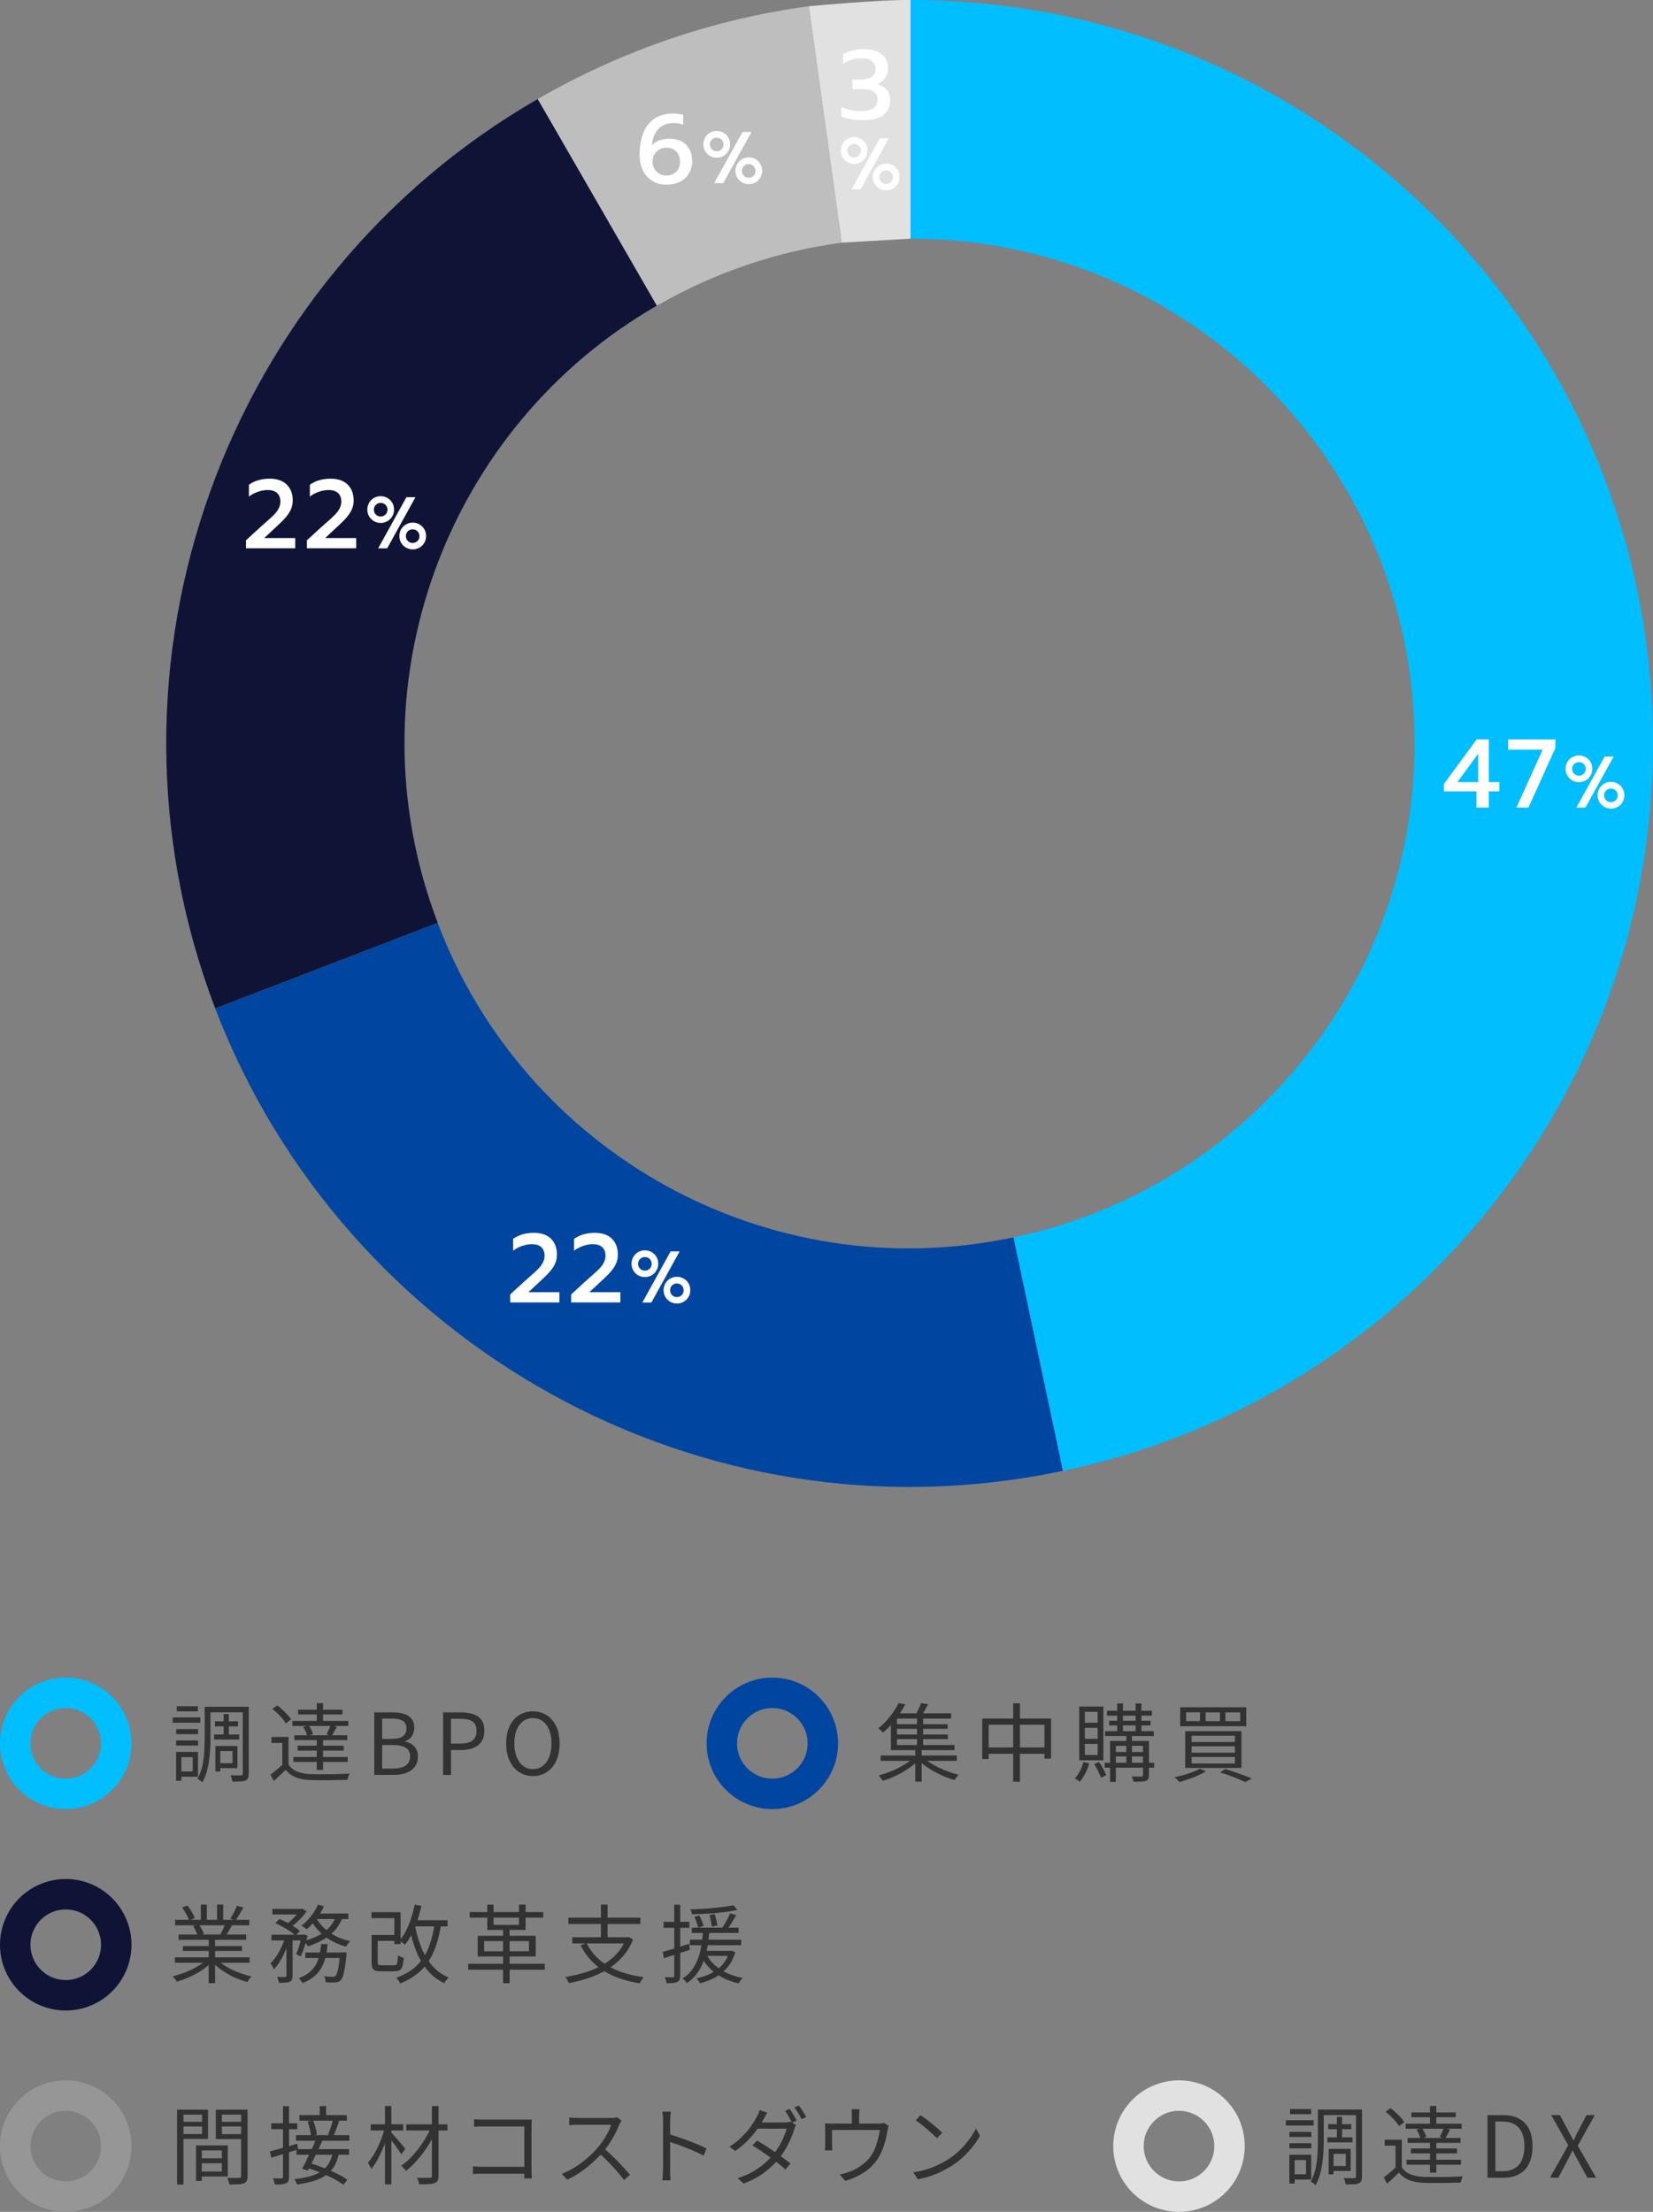 <?xml version="1.0" encoding="UTF-8"?><svg id="_レイヤー_2" xmlns="http://www.w3.org/2000/svg" viewBox="0 0 271.28 362.95"><rect x="0" y="0" width="271.28" height="362.95" fill="#808080" stroke="none"/><defs><style>.cls-1{stroke:#0f1437;}.cls-1,.cls-2,.cls-3,.cls-4,.cls-5{fill:none;stroke-miterlimit:10;stroke-width:5px;}.cls-2{stroke:#00beff;}.cls-3{stroke:#0046a0;}.cls-4{stroke:#969696;}.cls-5{stroke:#e1e1e1;}.cls-6{fill:#0f1437;}.cls-6,.cls-7,.cls-8,.cls-9,.cls-10,.cls-11,.cls-12{stroke-width:0px;}.cls-7{fill:#e1e1e1;}.cls-8{fill:#bebebe;}.cls-9{fill:#323232;}.cls-10{fill:#fff;}.cls-11{fill:#00beff;}.cls-12{fill:#0046a0;}</style></defs><g id="layout"><circle class="cls-2" cx="10.79" cy="286.07" r="8.29"/><path class="cls-9" d="m28.34,281.81h4.54v.88h-4.54v-.88Zm.56,5.67h.87v4.73h-.87v-4.73Zm.01-3.75h3.6v.83h-3.6v-.83Zm0,1.86h3.6v.84h-3.6v-.84Zm.1-5.61h3.47v.84h-3.47v-.84Zm.39,7.5h3.09v4.07h-3.09v-.87h2.23v-2.34h-2.23v-.87Zm4.19-7.41h.95v5.03c0,.55-.01,1.14-.04,1.78-.03.63-.09,1.28-.18,1.94-.09.66-.22,1.3-.4,1.93-.18.62-.41,1.19-.7,1.71-.06-.06-.14-.12-.24-.2-.1-.08-.21-.15-.31-.22-.11-.07-.2-.12-.27-.15.37-.65.64-1.37.81-2.16.16-.78.27-1.58.31-2.39.05-.81.07-1.55.07-2.23v-5.03Zm.53,0h6.12v.91h-6.12v-.91Zm1.02,4.55h4.12v.83h-4.12v-.83Zm.13-2.16h3.79v.83h-3.79v-.83Zm.08,4.05h.8v4.19h-.8v-4.19Zm.43,0h3.19v3.63h-3.19v-.81h2.38v-2h-2.38v-.81Zm.92-5.25h.85v3.85h-.85v-3.85Zm3.14-1.19h.98v10.96c0,.31-.04.55-.11.73-.08.18-.21.31-.42.41-.19.08-.46.14-.81.15-.35.02-.79.03-1.32.03-.02-.08-.04-.19-.08-.31-.03-.13-.07-.25-.11-.39-.04-.13-.09-.24-.13-.34.38,0,.74.01,1.06.01h.66c.11,0,.19-.03.22-.07.04-.04.06-.11.06-.22v-10.96Z"/><path class="cls-9" d="m47.35,289.54c.33.51.79.9,1.4,1.15s1.32.4,2.14.43c.39,0,.87.02,1.43.02.56,0,1.15,0,1.76,0,.62,0,1.21-.02,1.79-.04.58-.02,1.08-.04,1.5-.07-.04.07-.08.17-.13.29s-.09.25-.13.38-.07.25-.08.36c-.39,0-.86.02-1.39.03-.54.01-1.09.02-1.67.03-.58,0-1.14,0-1.68,0s-1-.02-1.39-.03c-.92-.04-1.71-.19-2.37-.45s-1.2-.67-1.64-1.22c-.31.3-.62.6-.95.9s-.66.61-1,.92l-.55-1.04c.31-.22.64-.48,1-.78s.7-.59,1.01-.9h.92Zm0-4.52v4.96h-1.02v-3.98h-1.78v-.98h2.8Zm-2.66-4.59l.8-.59c.29.21.58.46.88.73.29.27.56.54.81.81.25.27.44.52.58.76l-.85.66c-.13-.23-.32-.49-.56-.78-.24-.28-.51-.56-.79-.84-.28-.27-.57-.52-.86-.75Zm3.3,1.96h9.18v.83h-9.18v-.83Zm.15,5.92h8.92v.81h-8.92v-.81Zm.17-3.57h8.68v.8h-8.68v-.8Zm.53,1.72h7.57v.8h-7.57v-.8Zm.08-5.91h7.29v.78h-7.29v-.78Zm.85,2.81l.91-.22c.15.22.29.47.42.73s.22.5.28.71l-.97.25c-.04-.2-.12-.43-.24-.71-.12-.27-.26-.53-.41-.76Zm2.21-3.88h1.04v3.43h-1.04v-3.43Zm0,5.6h1.04v5.35h-1.04v-5.35Zm2.28-1.99l1.02.28c-.15.27-.3.54-.44.8s-.28.49-.41.69l-.84-.27c.11-.21.23-.47.36-.76.13-.29.23-.54.31-.74Z"/><path class="cls-9" d="m61.42,291.25v-10.26h3.04c.7,0,1.31.08,1.84.25.53.17.94.43,1.24.8.3.36.45.85.45,1.46,0,.34-.06.66-.18.96-.12.3-.29.56-.51.78-.22.22-.5.38-.81.48v.07c.61.11,1.11.37,1.5.78.39.41.59.97.59,1.67s-.17,1.23-.5,1.67c-.33.44-.79.78-1.37,1-.58.22-1.26.34-2.02.34h-3.26Zm1.29-5.91h1.53c.89,0,1.52-.15,1.9-.45s.57-.71.57-1.23c0-.61-.2-1.03-.61-1.28-.41-.25-1.01-.37-1.81-.37h-1.58v3.33Zm0,4.87h1.79c.88,0,1.56-.16,2.06-.49.5-.33.74-.84.74-1.53,0-.64-.24-1.11-.73-1.41-.49-.29-1.18-.44-2.07-.44h-1.79v3.86Z"/><path class="cls-9" d="m72.72,291.25v-10.26h2.93c.77,0,1.44.1,2.02.29.58.19,1.03.51,1.34.95.32.44.48,1.03.48,1.78s-.16,1.31-.48,1.78c-.32.47-.76.81-1.33,1.04-.57.23-1.23.34-1.97.34h-1.69v4.09h-1.29Zm1.29-5.14h1.53c.9,0,1.56-.17,2-.5.44-.34.66-.87.66-1.61s-.23-1.26-.68-1.54c-.45-.28-1.13-.42-2.04-.42h-1.47v4.07Z"/><path class="cls-9" d="m87.46,291.43c-.86,0-1.62-.22-2.28-.65-.66-.43-1.17-1.05-1.55-1.85-.37-.8-.56-1.75-.56-2.84s.19-2.05.56-2.83.89-1.39,1.55-1.81,1.42-.63,2.28-.63,1.62.21,2.27.64c.66.42,1.17,1.03,1.55,1.81.37.78.56,1.73.56,2.83s-.19,2.04-.56,2.84c-.37.8-.89,1.42-1.55,1.85-.66.43-1.42.65-2.27.65Zm0-1.13c.62,0,1.15-.17,1.61-.52.46-.35.81-.83,1.06-1.47s.38-1.38.38-2.23-.13-1.6-.38-2.22-.61-1.1-1.06-1.43c-.46-.33-.99-.5-1.61-.5s-1.14.17-1.6.5c-.46.33-.82.81-1.07,1.43-.25.62-.38,1.36-.38,2.22s.13,1.59.38,2.23c.25.63.61,1.12,1.07,1.47.46.35,1,.52,1.6.52Z"/><circle class="cls-3" cx="126.75" cy="286.07" r="8.29"/><path class="cls-9" d="m147.47,279.46l1.09.21c-.27.51-.58,1.04-.94,1.58-.36.54-.76,1.07-1.21,1.59-.45.52-.96,1.01-1.52,1.47-.06-.07-.13-.16-.22-.25s-.18-.18-.27-.26c-.09-.08-.18-.14-.27-.19.52-.41,1-.85,1.42-1.33s.8-.96,1.12-1.44.59-.94.79-1.37Zm2.51,8.92l.83.41c-.35.36-.76.72-1.22,1.06-.46.34-.96.66-1.49.97s-1.07.57-1.62.81c-.55.24-1.08.44-1.6.59-.08-.13-.19-.28-.32-.46s-.26-.32-.38-.42c.52-.14,1.06-.31,1.61-.51s1.08-.43,1.6-.7c.52-.27,1-.55,1.45-.84.45-.29.83-.6,1.15-.9Zm-5.46-.32h12.5v.88h-12.5v-.88Zm1.68-6.33h1.01v4.62h9.44v.84h-10.44v-5.46Zm.5-.59h9.39v.87h-9.39v-.87Zm.17,1.79h8.65v.76h-8.65v-.76Zm0,1.69h8.69v.76h-8.69v-.76Zm4.26-5.14l1.18.15c-.19.37-.38.74-.59,1.11-.21.37-.41.68-.6.95l-.92-.2c.17-.28.34-.61.53-.99.18-.38.32-.72.41-1.02Zm-.92,7.45h1.05v5.42h-1.05v-5.42Zm.28-5.29h1.01v5.01h-1.01v-5.01Zm1.02,6.72c.32.31.7.61,1.14.9s.93.56,1.45.81c.52.25,1.06.47,1.61.67.55.2,1.09.36,1.61.48-.07.07-.15.16-.24.27s-.16.21-.24.31c-.08.1-.14.2-.2.29-.52-.15-1.06-.34-1.62-.57-.55-.23-1.1-.49-1.63-.78-.53-.29-1.03-.6-1.5-.93-.47-.33-.87-.68-1.22-1.04l.83-.42Z"/><path class="cls-9" d="m161.21,282h11.28v6.58h-1.08v-5.56h-9.16v5.63h-1.05v-6.65Zm.56,4.75h10.28v1.04h-10.28v-1.04Zm4.51-7.25h1.11v12.87h-1.11v-12.87Z"/><path class="cls-9" d="m177.81,289.14l.95.21c-.16.58-.38,1.14-.66,1.67-.28.54-.58.99-.9,1.36-.06-.06-.14-.12-.24-.19-.1-.07-.2-.14-.3-.21-.1-.07-.19-.12-.27-.16.32-.34.6-.74.85-1.22.25-.48.44-.97.57-1.47Zm-.69-9.11h3.96v8.82h-3.96v-8.82Zm.92.87v1.79h2.1v-1.79h-2.1Zm0,2.62v1.81h2.1v-1.81h-2.1Zm0,2.63v1.83h2.1v-1.83h-2.1Zm1.53,3.33l.8-.35c.22.34.45.71.67,1.11.22.41.39.76.49,1.06l-.83.41c-.08-.2-.17-.43-.29-.69-.12-.26-.25-.53-.4-.79-.14-.27-.29-.52-.44-.75Zm1.72-.22h8.12v.8h-8.12v-.8Zm.06-5.19h8.01v.8h-8.01v-.8Zm.32-3.35h7.38v.8h-7.38v-.8Zm.36,1.64h6.79v.77h-6.79v-.77Zm.15,3.32h5.82v.8h-4.87v5.92h-.95v-6.72Zm.5,1.81h5.31v.73h-5.31v-.73Zm.67-7.97h.94v4.87h-.94v-4.87Zm1.5,4.89h.92v5.11h-.92v-5.11Zm2.74,1.27h.97v5.61c0,.26-.04.46-.11.6-.07.14-.2.25-.38.34-.19.07-.45.12-.78.13s-.75.01-1.25.01c-.03-.12-.07-.26-.13-.43-.06-.16-.12-.31-.18-.43.37,0,.71.01,1.01.01h.58c.09,0,.16-.03.2-.06.04-.03.06-.09.06-.18v-5.61Zm-1.22-6.16h.95v4.87h-.95v-4.87Z"/><path class="cls-9" d="m196.93,290.23l.97.45c-.38.22-.82.45-1.32.67-.5.22-1.01.42-1.54.6-.53.18-1.03.34-1.5.47-.05-.07-.12-.16-.21-.26-.09-.1-.19-.2-.29-.29-.1-.1-.19-.18-.27-.25.49-.1.98-.23,1.5-.37.51-.14,1-.3,1.47-.48s.87-.35,1.2-.54Zm-3.25-10.08h10.85v3.11h-10.85v-3.11Zm.83,3.92h9.23v6.03h-9.23v-6.03Zm.15-3.09v1.44h2.28v-1.44h-2.28Zm.9,3.84v1.04h7.1v-1.04h-7.1Zm0,1.74v1.05h7.1v-1.05h-7.1Zm0,1.75v1.06h7.1v-1.06h-7.1Zm2.3-7.32v1.44h2.35v-1.44h-2.35Zm2.38,9.86l.81-.57c.54.16,1.08.33,1.62.52.54.19,1.04.37,1.53.55s.89.35,1.24.5l-1.09.57c-.31-.15-.68-.31-1.12-.5-.44-.18-.91-.37-1.42-.55-.51-.19-1.03-.36-1.56-.52Zm.87-9.86v1.44h2.42v-1.44h-2.42Z"/><circle class="cls-1" cx="10.79" cy="319.12" r="8.29"/><path class="cls-9" d="m33.92,321.54l.84.39c-.43.48-.96.93-1.6,1.35-.63.42-1.31.8-2.03,1.12s-1.43.58-2.13.78c-.05-.09-.11-.19-.19-.3-.08-.11-.16-.21-.25-.32s-.17-.19-.25-.26c.69-.16,1.39-.38,2.1-.66.71-.28,1.37-.6,1.99-.97.62-.36,1.12-.74,1.51-1.13Zm-5.22-.36h12.26v.9h-12.26v-.9Zm.04-6.15h12.17v.9h-12.17v-.9Zm.57,2.41h11.09v.87h-11.09v-.87Zm.56-4.45l.9-.31c.24.31.48.66.71,1.05.23.39.39.73.5,1.02l-.95.36c-.09-.29-.25-.63-.47-1.04-.22-.4-.45-.77-.68-1.09Zm.14,6.34h9.7v.81h-9.7v-.81Zm1.69-3.3l.99-.18c.16.22.31.48.46.76.14.28.24.53.3.75l-1.04.21c-.06-.21-.15-.46-.29-.75-.14-.29-.28-.56-.43-.79Zm1.26-3.5h.99v2.94h-.99v-2.94Zm1.29,5.32h1.05v7.57h-1.05v-7.57Zm1.37,3.67c.3.31.66.61,1.08.9.42.29.89.56,1.4.8s1.03.45,1.58.64,1.08.33,1.61.46c-.08.07-.16.17-.25.27s-.17.22-.26.34-.15.22-.2.31c-.53-.15-1.07-.34-1.62-.56-.55-.22-1.07-.48-1.58-.77-.51-.29-.98-.61-1.43-.95s-.83-.7-1.16-1.08l.81-.35Zm0-8.99h1.01v2.88h-1.01v-2.88Zm1.37,3.14l1.08.28c-.17.31-.34.61-.52.92-.18.3-.35.57-.5.8l-.87-.27c.14-.25.29-.54.44-.87s.28-.62.37-.87Zm1.88-2.95l1.08.29c-.21.37-.42.75-.66,1.14-.23.39-.45.72-.64,1l-.85-.29c.13-.2.26-.42.4-.67.14-.25.26-.51.39-.77.12-.26.22-.49.29-.7Z"/><path class="cls-9" d="m46.87,317.76l.71.27c-.17.62-.39,1.25-.67,1.9-.28.65-.58,1.26-.91,1.82-.33.56-.68,1.02-1.06,1.39-.06-.14-.14-.31-.25-.5-.11-.19-.21-.35-.3-.48.35-.32.68-.72.99-1.2.32-.48.6-1,.86-1.55.26-.56.46-1.1.61-1.65Zm-2.32-.29h5.26v.94h-5.26v-.94Zm.15-4.23h4.77v.91h-4.77v-.91Zm.49,2.34l.66-.69c.4.16.81.35,1.24.58.42.23.83.46,1.2.7.38.24.68.46.92.68l-.7.77c-.22-.21-.52-.45-.89-.7-.37-.25-.77-.5-1.19-.73-.42-.24-.84-.44-1.24-.61Zm1.82,2.27h1.01v6.36c0,.26-.03.47-.1.62-.07.15-.19.28-.38.37-.18.07-.41.12-.69.14-.29.02-.64.03-1.07.03-.02-.13-.06-.29-.12-.48-.06-.19-.13-.36-.2-.5.31,0,.59.02.83.02.25,0,.41,0,.5,0,.08,0,.14-.03.17-.06.03-.03.05-.08.05-.15v-6.34Zm2.21-4.61h.24l.17-.04.69.43c-.21.32-.47.64-.77.97-.3.33-.62.64-.95.94-.34.29-.66.55-.98.76-.09-.08-.21-.17-.35-.27-.14-.1-.26-.17-.36-.23.3-.21.59-.44.89-.71s.57-.55.83-.85.46-.56.61-.8v-.2Zm.31,4.23h.15l.15-.06.66.22c-.15.59-.32,1.19-.52,1.81-.2.62-.41,1.15-.64,1.58l-.73-.36c.18-.37.35-.84.52-1.41.17-.56.3-1.1.41-1.6v-.18Zm3.19,1.54h1.05c-.07.7-.17,1.37-.32,2.02s-.36,1.24-.66,1.79c-.29.55-.69,1.05-1.2,1.48s-1.15.81-1.95,1.12c-.06-.12-.14-.26-.27-.43-.12-.16-.24-.29-.35-.38.73-.27,1.32-.6,1.78-.99.46-.39.81-.82,1.07-1.3.26-.48.45-1,.57-1.56s.21-1.14.27-1.75Zm-.56-6.48l.99.28c-.21.5-.48.97-.78,1.44-.31.46-.63.89-.98,1.29-.35.4-.7.75-1.05,1.05-.07-.06-.15-.12-.25-.2-.1-.08-.21-.16-.32-.23-.11-.07-.21-.14-.29-.18.55-.41,1.06-.92,1.54-1.52.48-.6.86-1.24,1.15-1.92Zm2.98,1.9l1.09.18c-.32.85-.75,1.58-1.31,2.18-.56.61-1.2,1.12-1.95,1.54s-1.56.77-2.44,1.05c-.04-.07-.09-.17-.17-.29-.07-.12-.16-.23-.25-.34-.09-.11-.17-.19-.25-.26.86-.21,1.64-.5,2.35-.86.7-.36,1.31-.8,1.81-1.33s.87-1.16,1.11-1.88Zm-5.03,5.96h6.06v.91h-6.06v-.91Zm1.79-5.66c.34.61.78,1.17,1.33,1.68s1.19.95,1.91,1.31c.72.36,1.5.63,2.34.81-.07.07-.16.16-.25.27s-.17.21-.25.32c-.07.11-.14.21-.2.31-.85-.23-1.64-.56-2.38-.97-.74-.42-1.4-.91-1.97-1.49-.58-.58-1.05-1.22-1.43-1.93l.88-.29Zm-.06-.73h5.33v.9h-5.78l.45-.9Zm3.98,6.38h1.06c0,.22-.02.38-.03.46-.08.87-.17,1.58-.27,2.13-.1.56-.2.99-.3,1.29-.1.31-.22.53-.36.67-.12.13-.25.22-.39.27-.13.05-.3.09-.5.1-.16,0-.38.01-.66.01s-.58,0-.91-.03c0-.15-.04-.31-.08-.5s-.11-.34-.2-.48c.31.03.59.05.84.06.25,0,.43.01.55.01.12,0,.22,0,.29-.03.07-.02.14-.06.2-.11.09-.1.19-.29.28-.56.09-.27.18-.66.26-1.18.08-.51.15-1.18.22-1.99v-.15Z"/><path class="cls-9" d="m60.97,313.77h4.77v5.24h-1.02v-4.26h-3.75v-.98Zm.01,3.74h1.01v4.48c0,.21.04.35.13.41s.27.09.56.09h1.99c.17,0,.29-.04.38-.11s.14-.23.18-.47c.04-.24.07-.59.08-1.06.08.06.17.11.28.17.11.06.23.1.35.15.12.04.23.08.32.1-.04.58-.11,1.03-.21,1.36s-.25.55-.46.67c-.2.12-.48.18-.85.18h-2.17c-.42,0-.74-.04-.97-.12-.23-.08-.39-.23-.48-.45-.09-.22-.14-.52-.14-.92v-4.49Zm.56,0h3.56v.97h-3.56v-.97Zm9.81-2l1.06.13c-.2,1.3-.46,2.46-.8,3.49-.34,1.03-.78,1.95-1.3,2.74-.53.8-1.17,1.49-1.93,2.08s-1.66,1.1-2.7,1.53c-.04-.09-.09-.2-.17-.31-.07-.11-.16-.23-.24-.35-.09-.12-.17-.21-.23-.28,1.33-.48,2.42-1.12,3.27-1.92.84-.79,1.51-1.78,1.99-2.95s.83-2.56,1.06-4.17Zm-3.28-2.97l1.09.2c-.19.84-.41,1.65-.67,2.43-.26.78-.56,1.5-.9,2.17-.34.67-.71,1.25-1.12,1.76-.07-.06-.15-.13-.27-.21s-.23-.17-.35-.25c-.12-.08-.22-.15-.31-.2.41-.46.78-1,1.09-1.62.32-.62.59-1.29.83-2.02.24-.73.44-1.48.59-2.25Zm.04,3.47c.26,1.33.62,2.55,1.08,3.67s1.06,2.09,1.79,2.92c.73.83,1.61,1.46,2.65,1.9-.07.07-.16.16-.25.27-.09.1-.18.21-.27.33s-.15.22-.21.31c-1.08-.5-2-1.2-2.74-2.09-.75-.89-1.36-1.93-1.85-3.14-.49-1.21-.87-2.54-1.15-4l.95-.17Zm-.41-.91h5.75v1.01h-5.75v-1.01Z"/><path class="cls-9" d="m76.83,322.24h12.56v.97h-12.56v-.97Zm.25-8.48h12.07v.91h-12.07v-.91Zm1.32,3.89h9.52v3.39h-9.52v-3.39Zm1.05.87v1.67h7.36v-1.67h-7.36Zm.53-5.99h1.02v3.33h4.17v-3.33h1.09v4.16h-6.29v-4.16Zm2.58,3.77h1.08v9.13h-1.08v-9.13Z"/><path class="cls-9" d="m102.72,317.88h.24l.2-.04.73.42c-.43,1.08-1,2.03-1.72,2.83s-1.54,1.49-2.46,2.05c-.92.56-1.92,1.03-3,1.4s-2.2.66-3.35.88c-.03-.09-.08-.2-.15-.33-.07-.13-.15-.25-.22-.38s-.15-.23-.22-.3c1.14-.18,2.23-.43,3.27-.75,1.04-.32,2-.73,2.88-1.24.88-.5,1.64-1.11,2.3-1.83.65-.71,1.16-1.55,1.53-2.51v-.2Zm-9.44-3.21h11.82v1.04h-11.82v-1.04Zm.64,3.21h9.11v1.02h-9.11v-1.02Zm2.35.98c.76,1.55,1.94,2.79,3.54,3.73,1.6.94,3.56,1.56,5.85,1.85-.08.08-.17.18-.25.3s-.16.24-.24.36c-.08.13-.14.24-.19.34-1.56-.24-2.96-.63-4.21-1.16s-2.33-1.22-3.24-2.06c-.91-.84-1.66-1.85-2.24-3.02l.97-.35Zm2.35-6.33h1.09v5.81h-1.09v-5.81Z"/><path class="cls-9" d="m108.77,320.29c.55-.15,1.21-.34,1.98-.58.77-.24,1.55-.49,2.34-.75l.14.98c-.75.24-1.49.49-2.24.73-.75.24-1.42.46-2.03.66l-.2-1.04Zm.13-4.93h4.24v.98h-4.24v-.98Zm1.75-2.81h.98v11.65c0,.28-.04.5-.11.66s-.19.28-.37.36c-.17.08-.39.14-.67.17-.28.03-.64.04-1.09.03,0-.12-.04-.28-.11-.47s-.12-.36-.19-.51c.3,0,.57.02.82.02.25,0,.41,0,.5,0,.08,0,.14-.02.18-.05.04-.03.06-.1.06-.2v-11.65Zm4.76,4.33h1.01c-.05.56-.11,1.15-.19,1.77s-.2,1.25-.36,1.88c-.16.63-.37,1.25-.64,1.85-.27.6-.6,1.16-1.01,1.67s-.91.97-1.5,1.36c-.08-.12-.18-.25-.32-.4-.13-.15-.27-.26-.4-.34.56-.35,1.03-.76,1.41-1.24.38-.48.7-1,.94-1.55.25-.56.44-1.12.57-1.71.14-.58.24-1.15.3-1.71s.12-1.08.17-1.57Zm-2.2,1.41h8.43v.9h-8.43v-.9Zm7.17-5.66l.62.78c-.48.1-1.01.2-1.62.28-.6.08-1.23.16-1.89.22s-1.32.11-1.99.14c-.67.03-1.31.06-1.94.08,0-.12-.04-.26-.09-.41-.05-.15-.11-.29-.16-.4.61-.02,1.24-.05,1.89-.09s1.3-.09,1.93-.15c.63-.06,1.23-.13,1.79-.2.56-.07,1.04-.15,1.46-.25Zm-6.85,3.68h7.69v.87h-7.69v-.87Zm.41-1.78l.83-.22c.14.27.28.57.41.9.13.33.23.6.29.81l-.87.29c-.06-.23-.15-.52-.27-.86s-.25-.65-.38-.92Zm5.75,5.6h.21l.18-.04.59.27c-.3.98-.73,1.81-1.3,2.48s-1.23,1.22-1.99,1.63c-.76.42-1.59.74-2.5.97-.03-.07-.08-.16-.15-.26-.07-.1-.14-.2-.22-.3-.08-.1-.15-.18-.22-.24.87-.19,1.66-.46,2.39-.82.72-.36,1.34-.83,1.86-1.41.52-.58.9-1.29,1.16-2.13v-.15Zm-3.75.55c.34.66.79,1.26,1.36,1.78.57.52,1.24.96,2.02,1.32.78.35,1.64.62,2.57.78-.11.1-.23.24-.36.42s-.23.34-.3.48c-1.44-.32-2.68-.86-3.74-1.62s-1.87-1.72-2.44-2.89l.88-.27Zm-.81-.55h4.82v.81h-4.82v-.81Zm1.32-5.89l.85-.14c.09.3.18.62.26.97.08.35.14.63.17.87l-.9.21c-.03-.24-.08-.55-.15-.91-.08-.36-.15-.7-.24-.99Zm3.37-.29l1.01.32c-.25.43-.52.87-.81,1.33-.29.46-.56.85-.81,1.18l-.78-.29c.16-.23.33-.5.5-.79.18-.29.34-.6.5-.9.16-.31.29-.59.39-.84Z"/><circle class="cls-4" cx="10.79" cy="352.16" r="8.29"/><path class="cls-9" d="m29.06,346.18h1.05v12.29h-1.05v-12.29Zm.52,1.99h3.89v.77h-3.89v-.77Zm.08-1.99h4.48v4.8h-4.48v-.8h3.5v-3.19h-3.5v-.81Zm2.51,5.87h.95v5.82h-.95v-5.82Zm.45,0h4.77v5.11h-4.77v-.83h3.79v-3.46h-3.79v-.83Zm.06,2.11h4.24v.81h-4.24v-.81Zm7.42-7.98v.81h-3.68v3.21h3.68v.81h-4.68v-4.83h4.68Zm-4.06,1.99h3.98v.77h-3.98v-.77Zm3.53-1.99h1.06v10.89c0,.33-.04.58-.13.77-.09.19-.25.33-.48.42-.22.09-.53.15-.92.17-.39.02-.87.03-1.45.03-.02-.1-.05-.22-.08-.35-.04-.13-.08-.26-.13-.39-.05-.13-.1-.24-.15-.34.28,0,.55.01.82.01h1.14c.12,0,.21-.04.25-.08.05-.05.07-.13.07-.25v-10.88Z"/><path class="cls-9" d="m44.28,353.03c.57-.14,1.25-.33,2.06-.56.8-.23,1.62-.47,2.45-.71l.13.94c-.76.24-1.53.48-2.3.72-.77.24-1.46.45-2.09.64l-.25-1.02Zm.24-4.62h4.27v.98h-4.27v-.98Zm1.9-2.81h1.01v11.58c0,.31-.04.54-.11.71-.07.16-.2.29-.38.37-.18.08-.42.14-.71.17-.3.03-.68.04-1.13.03-.02-.13-.06-.29-.12-.49-.06-.2-.13-.37-.2-.52.32,0,.61.01.87.01h.53c.09,0,.16-.02.2-.06s.06-.11.06-.2v-11.59Zm8.19,7.64l1.02.15c-.17.78-.42,1.46-.76,2.04-.34.57-.78,1.06-1.32,1.46-.55.4-1.22.72-2.01.97-.79.25-1.73.45-2.81.59-.04-.14-.1-.29-.18-.46s-.16-.3-.24-.41c1-.11,1.86-.27,2.6-.48.73-.21,1.35-.48,1.84-.82.5-.34.89-.76,1.2-1.26s.53-1.09.67-1.79Zm-6.03-2.88h8.75v.92h-8.75v-.92Zm.08,2.3h8.61v.92h-8.61v-.92Zm.48-5.59h7.78v.92h-7.78v-.92Zm2.73,3.96l1.05.21c-.24.53-.51,1.1-.79,1.7-.28.6-.57,1.19-.85,1.75-.28.56-.54,1.06-.78,1.49l-.92-.31c.23-.42.49-.91.76-1.47s.55-1.14.82-1.73.51-1.14.71-1.65Zm-1.57,4.65l.62-.71c.52.16,1.07.34,1.64.55.57.21,1.13.43,1.68.67.55.24,1.07.49,1.55.74s.89.5,1.22.76l-.66.8c-.33-.24-.72-.49-1.19-.76s-.97-.52-1.52-.76c-.55-.25-1.11-.48-1.68-.71-.57-.22-1.13-.42-1.66-.57Zm.17-7.56l.91-.18c.1.25.2.52.29.81s.16.56.22.82c.06.26.1.5.12.7l-.97.24c0-.21-.04-.45-.1-.72s-.12-.56-.2-.85c-.08-.29-.17-.56-.27-.81Zm2-2.53h1.05v1.9h-1.05v-1.9Zm2.16,2.32l1.04.14c-.15.41-.31.84-.47,1.28-.16.44-.32.82-.47,1.13l-.9-.15c.09-.21.19-.46.29-.75s.19-.57.29-.86c.09-.29.17-.55.22-.78Z"/><path class="cls-9" d="m63.14,349.21l.73.25c-.14.58-.32,1.17-.53,1.77s-.44,1.19-.7,1.77-.53,1.12-.81,1.62c-.29.5-.58.93-.88,1.28-.07-.16-.16-.33-.27-.52-.12-.19-.22-.35-.31-.48.28-.32.56-.69.84-1.13s.54-.91.78-1.42c.24-.51.46-1.04.66-1.57.2-.53.36-1.05.49-1.57Zm-2.3-.63h5.32v1.02h-5.32v-1.02Zm2.34-3h1.05v12.87h-1.05v-12.87Zm.97,4.3c.08.08.21.22.38.4.17.18.35.38.55.61.2.22.39.45.58.68.19.23.37.43.52.62.16.18.28.32.35.41l-.67.9c-.11-.19-.27-.42-.47-.71-.2-.28-.42-.58-.64-.89-.23-.31-.45-.6-.66-.86s-.38-.47-.5-.62l.56-.53Zm6.62-.83l.84.52c-.26.62-.58,1.24-.95,1.87-.37.63-.78,1.24-1.22,1.83-.44.59-.91,1.14-1.39,1.65s-.96.94-1.45,1.32c-.08-.14-.2-.29-.34-.46-.14-.17-.28-.3-.41-.41.48-.32.95-.71,1.43-1.19s.93-1,1.37-1.57c.43-.57.83-1.16,1.19-1.76.36-.6.67-1.2.92-1.8Zm-4.09-.46h6.75v1.01h-6.75v-1.01Zm4.2-3h1.09v11.42c0,.37-.05.65-.15.83-.1.18-.27.31-.51.39-.22.09-.55.15-.97.17s-.93.04-1.53.04c-.03-.15-.08-.33-.15-.54-.08-.21-.15-.39-.22-.54.46,0,.89.01,1.29.01s.67,0,.8-.01c.13,0,.22-.02.27-.07.05-.05.08-.14.08-.27v-11.44Z"/><path class="cls-9" d="m77.62,355.47c.18.02.41.04.69.06.28.02.57.03.86.03h7.5v1.13h-7.48c-.28,0-.57,0-.86.01s-.54.02-.72.04v-1.27Zm.18-7.73c.23.03.49.05.77.06.28.01.53.02.76.02h6.9c.17,0,.35,0,.54,0s.36-.01.5-.02c0,.16-.02.34-.03.54,0,.2-.01.38-.01.55v7.22c0,.25,0,.51.02.78.01.27.03.46.04.57h-1.26c0-.11.02-.28.02-.51,0-.23,0-.47,0-.72v-7.29h-6.71c-.26,0-.54,0-.85.01-.3,0-.53.02-.69.03v-1.25Z"/><path class="cls-9" d="m102.01,347.98c-.05.06-.11.15-.17.27-.07.13-.13.24-.18.34-.18.46-.41.96-.7,1.52-.29.56-.61,1.1-.97,1.65-.35.54-.73,1.03-1.12,1.47-.51.58-1.08,1.14-1.69,1.69-.62.55-1.26,1.06-1.95,1.53s-1.39.88-2.13,1.21l-.9-.94c.76-.3,1.48-.67,2.18-1.11.7-.44,1.35-.93,1.96-1.46.61-.53,1.16-1.06,1.63-1.59.32-.36.63-.77.95-1.23.31-.45.59-.91.84-1.39s.43-.9.54-1.28h-5.46c-.16,0-.34,0-.54.01-.2,0-.38.02-.55.03-.16,0-.27.02-.33.03v-1.27c.07,0,.18.02.36.03.17.01.36.03.55.04.2,0,.36.01.5.01h5.4c.23,0,.44,0,.62-.03.18-.02.32-.05.43-.08l.71.55Zm-2.95,4.51c.38.32.78.67,1.18,1.05.41.38.81.78,1.2,1.18s.76.79,1.09,1.16.62.7.87,1l-.98.84c-.33-.45-.72-.93-1.18-1.45-.46-.52-.94-1.04-1.45-1.55-.51-.52-1.02-1-1.53-1.44l.8-.8Z"/><path class="cls-9" d="m108.82,356.11v-8.15c0-.2,0-.43-.03-.71-.02-.28-.05-.53-.08-.74h1.37c-.02.21-.04.45-.06.73-.02.28-.04.52-.04.73v2.93c0,.57,0,1.14,0,1.71,0,.56,0,1.09,0,1.58v1.93c0,.15,0,.32,0,.52,0,.2.02.39.03.59.02.2.03.38.04.54h-1.36c.04-.22.06-.49.08-.8.01-.31.02-.59.02-.85Zm.92-5.94c.46.14.96.31,1.52.5.55.19,1.12.39,1.7.61.58.21,1.13.43,1.64.65.52.22.97.43,1.35.62l-.48,1.19c-.4-.22-.85-.45-1.36-.67-.5-.22-1.02-.44-1.55-.65-.53-.21-1.04-.41-1.53-.58-.49-.17-.93-.31-1.31-.43v-1.25Z"/><path class="cls-9" d="m125.93,346.67c-.12.19-.24.38-.35.59-.11.21-.21.38-.28.51-.28.5-.64,1.06-1.08,1.68-.44.62-.96,1.23-1.55,1.83-.6.61-1.27,1.17-2.02,1.68l-.94-.71c.8-.5,1.5-1.05,2.09-1.65s1.09-1.17,1.48-1.74c.4-.57.7-1.07.92-1.5.07-.12.16-.29.25-.5.09-.21.16-.42.2-.6l1.27.41Zm4.72,2.03c-.07.09-.13.21-.18.36-.06.14-.1.27-.14.38-.14.48-.33.99-.57,1.54-.24.55-.52,1.11-.85,1.67-.33.56-.7,1.09-1.11,1.6-.63.78-1.42,1.53-2.36,2.24-.94.71-2.07,1.31-3.39,1.81l-1.01-.88c.88-.26,1.67-.59,2.38-.99.71-.4,1.35-.84,1.92-1.32.57-.48,1.06-.96,1.48-1.46.36-.44.7-.91,1-1.42.3-.51.57-1.02.79-1.53.22-.51.39-.98.49-1.41h-5.19l.46-1.01h4.44c.19,0,.36-.01.52-.04.16-.02.29-.05.41-.09l.92.56Zm-6.41,2.55c.46.26.93.55,1.42.87.49.32.98.65,1.48.99.5.35.96.68,1.41,1.01.44.33.84.63,1.18.91l-.83.97c-.32-.29-.7-.61-1.13-.96-.44-.35-.91-.7-1.41-1.06-.5-.36-1-.7-1.49-1.04-.5-.33-.96-.63-1.39-.9l.76-.78Zm5.35-5.19c.12.16.25.35.39.58.14.23.28.46.41.69s.25.45.35.64l-.76.34c-.14-.28-.32-.61-.53-.98-.21-.37-.42-.69-.6-.95l.74-.32Zm1.54-.56c.12.17.25.37.4.6.14.23.29.46.43.69.14.23.26.43.35.61l-.76.34c-.15-.31-.33-.64-.55-1s-.42-.67-.62-.93l.74-.31Z"/><path class="cls-9" d="m145.84,348.84c-.04.1-.07.24-.11.4-.04.16-.07.31-.1.44-.04.28-.1.59-.17.94-.08.35-.17.71-.29,1.09-.11.38-.24.75-.39,1.12-.15.37-.32.73-.52,1.07-.34.61-.79,1.17-1.33,1.68-.54.51-1.16.96-1.87,1.34-.71.38-1.49.7-2.35.94l-.91-1.05c.23-.04.48-.09.74-.16.26-.07.5-.15.72-.23.47-.15.94-.36,1.41-.64.48-.28.92-.6,1.34-.97.42-.37.76-.77,1.04-1.21.25-.4.47-.84.65-1.32.18-.48.33-.96.44-1.44.11-.48.19-.93.24-1.33h-7.83v2.51c0,.13,0,.28.01.43,0,.16.02.29.04.41h-1.22c.02-.13.03-.28.04-.45,0-.17,0-.32,0-.45v-2.46c0-.15,0-.33,0-.53,0-.21-.02-.39-.04-.55.21.02.41.03.62.04s.44.01.68.01h7.42c.26,0,.46-.01.61-.04.14-.02.26-.05.36-.08l.76.48Zm-4.77-2.72c-.03.21-.05.41-.06.57-.01.17-.02.33-.02.48v1.88h-1.19v-1.88c0-.15,0-.31,0-.48s-.03-.36-.06-.57h1.34Z"/><path class="cls-9" d="m149.87,356.46c.82-.12,1.57-.29,2.25-.5.68-.21,1.29-.46,1.86-.73.56-.27,1.06-.54,1.5-.81.72-.45,1.38-.96,1.99-1.55.61-.58,1.14-1.19,1.6-1.81.46-.62.82-1.22,1.09-1.79l.67,1.19c-.32.58-.71,1.17-1.18,1.76-.47.6-.99,1.17-1.58,1.72s-1.24,1.05-1.95,1.5c-.47.29-.98.57-1.53.85-.55.28-1.16.53-1.82.76-.66.23-1.38.41-2.15.55l-.74-1.15Zm1.2-9.38c.25.17.54.38.87.62.33.25.66.51,1,.78s.66.54.96.81.55.49.74.69l-.88.88c-.18-.18-.41-.4-.69-.66-.28-.26-.59-.53-.92-.82s-.67-.56-.99-.81c-.33-.26-.62-.47-.88-.64l.8-.85Z"/><circle class="cls-5" cx="193.49" cy="352.16" r="8.29"/><path class="cls-9" d="m211.04,347.91h4.54v.88h-4.54v-.88Zm.56,5.67h.87v4.73h-.87v-4.73Zm.01-3.75h3.6v.83h-3.6v-.83Zm0,1.86h3.6v.84h-3.6v-.84Zm.1-5.61h3.47v.84h-3.47v-.84Zm.39,7.5h3.09v4.07h-3.09v-.87h2.23v-2.34h-2.23v-.87Zm4.19-7.41h.95v5.03c0,.55-.01,1.14-.04,1.78-.03.63-.09,1.28-.18,1.94-.09.66-.22,1.3-.4,1.93-.18.62-.41,1.19-.7,1.71-.06-.06-.14-.12-.24-.2-.1-.08-.21-.15-.31-.22-.11-.07-.2-.12-.27-.15.37-.65.64-1.37.81-2.16.16-.78.27-1.58.31-2.39.05-.81.07-1.55.07-2.23v-5.03Zm.53,0h6.12v.91h-6.12v-.91Zm1.02,4.55h4.12v.83h-4.12v-.83Zm.13-2.16h3.79v.83h-3.79v-.83Zm.08,4.05h.8v4.19h-.8v-4.19Zm.43,0h3.19v3.63h-3.19v-.81h2.38v-2h-2.38v-.81Zm.92-5.25h.85v3.85h-.85v-3.85Zm3.14-1.19h.98v10.96c0,.31-.04.55-.11.73-.08.18-.21.31-.42.41-.19.08-.46.14-.81.15-.35.02-.79.03-1.32.03-.02-.08-.04-.19-.08-.31-.03-.13-.07-.25-.11-.39-.04-.13-.09-.24-.13-.34.38,0,.74.01,1.06.01h.66c.11,0,.19-.03.22-.07.04-.04.06-.11.06-.22v-10.96Z"/><path class="cls-9" d="m230.05,355.63c.33.51.79.9,1.4,1.15s1.32.4,2.14.43c.39,0,.87.02,1.43.02.56,0,1.15,0,1.76,0,.62,0,1.21-.02,1.79-.04.58-.02,1.08-.04,1.5-.07-.04.07-.08.17-.13.29s-.09.25-.13.38-.07.25-.08.36c-.39,0-.86.02-1.39.03-.54.01-1.09.02-1.67.03-.58,0-1.14,0-1.68,0s-1-.02-1.39-.03c-.92-.04-1.71-.19-2.37-.45s-1.2-.67-1.64-1.22c-.31.3-.62.6-.95.9s-.66.61-1,.92l-.55-1.04c.31-.22.64-.48,1-.78s.7-.59,1.01-.9h.92Zm0-4.52v4.96h-1.02v-3.98h-1.78v-.98h2.8Zm-2.66-4.59l.8-.59c.29.21.58.46.88.73.29.27.56.54.81.81.25.27.44.52.58.76l-.85.66c-.13-.23-.32-.49-.56-.78-.24-.28-.51-.56-.79-.84-.28-.27-.57-.52-.86-.75Zm3.3,1.96h9.18v.83h-9.18v-.83Zm.15,5.92h8.92v.81h-8.92v-.81Zm.17-3.57h8.68v.8h-8.68v-.8Zm.53,1.72h7.57v.8h-7.57v-.8Zm.08-5.91h7.29v.78h-7.29v-.78Zm.85,2.81l.91-.22c.15.22.29.47.42.73s.22.5.28.71l-.97.25c-.04-.2-.12-.43-.24-.71-.12-.27-.26-.53-.41-.76Zm2.21-3.88h1.04v3.43h-1.04v-3.43Zm0,5.6h1.04v5.35h-1.04v-5.35Zm2.28-1.99l1.02.28c-.15.27-.3.54-.44.8s-.28.49-.41.69l-.84-.27c.11-.21.23-.47.36-.76.13-.29.23-.54.31-.74Z"/><path class="cls-9" d="m244.12,357.34v-10.26h2.56c1.05,0,1.94.2,2.66.6.72.4,1.26.97,1.62,1.73.36.76.55,1.68.55,2.77s-.18,2.01-.55,2.79c-.36.77-.9,1.36-1.61,1.77-.71.41-1.58.61-2.62.61h-2.62Zm1.29-1.06h1.16c.8,0,1.47-.16,2.01-.48.54-.32.94-.79,1.2-1.41.27-.62.4-1.35.4-2.21s-.13-1.61-.4-2.21c-.27-.6-.67-1.05-1.2-1.37-.54-.31-1.21-.47-2.01-.47h-1.16v8.15Z"/><path class="cls-9" d="m254.37,357.34l3-5.31-2.8-4.96h1.43l1.4,2.62c.13.24.26.48.38.71.12.23.27.5.43.81h.06c.14-.31.26-.58.37-.81.11-.23.23-.46.36-.71l1.37-2.62h1.36l-2.8,5.03,3.01,5.24h-1.43l-1.51-2.77c-.14-.25-.28-.51-.43-.78-.14-.27-.3-.56-.47-.88h-.06c-.15.32-.29.61-.43.88-.13.27-.27.53-.4.78l-1.47,2.77h-1.37Z"/><path class="cls-12" d="m71.84,151.44l-36.52,14.04c21.08,55.02,79.7,88.47,139.12,75.87l-8.11-38.31c-40.47,8.58-80.3-14.04-94.5-51.6Z"/><path class="cls-6" d="m108.12,49.99l-19.87-33.74C37.21,45.64,13.67,108.67,35.32,165.47l36.52-14.04c-14.75-38.69,1.4-81.58,36.27-101.45Z"/><path class="cls-11" d="m271.28,121.97C271.28,54.61,216.72,0,149.43,0v39.16c45.69,0,82.73,37.08,82.73,82.81,0,39.93-28.24,73.26-65.82,81.07l8.11,38.31c55.29-11.55,96.83-60.61,96.83-119.39Z"/><path class="cls-10" d="m242.3,129.86h-5.34v-1.2l5.39-7.33h1.98v7.01h1.73v1.52h-1.73v2.66h-2.03v-2.66Zm.29-1.52v-4.66l-3.41,4.66h3.41Z"/><path class="cls-10" d="m253.18,123.01h-5.68v-1.68h7.76v1.41l-4.42,9.78h-1.97l4.3-9.5Z"/><path class="cls-10" d="m258.02,128.06c-.34-.2-.6-.46-.8-.8s-.29-.7-.29-1.1.1-.77.29-1.11c.2-.34.46-.61.8-.8.34-.2.7-.29,1.1-.29s.77.1,1.11.29c.34.2.61.46.8.8.2.34.29.71.29,1.11s-.1.77-.29,1.1-.46.6-.8.8c-.34.2-.71.29-1.11.29s-.77-.1-1.1-.29Zm1.9-1.09c.21-.21.32-.47.32-.79s-.11-.59-.32-.8-.48-.32-.8-.32-.57.11-.79.32-.32.48-.32.8.11.57.32.79.47.32.79.32.59-.11.8-.32Zm3.43-2.84h1.48l-4.64,8.39h-1.48l4.64-8.39Zm-.07,8.27c-.34-.2-.6-.46-.8-.8-.2-.34-.29-.7-.29-1.1s.1-.77.29-1.11c.2-.34.46-.61.8-.8.34-.2.7-.29,1.1-.29s.77.1,1.11.29c.34.2.61.46.8.8.2.34.29.71.29,1.11s-.1.77-.29,1.1-.46.6-.8.8c-.34.2-.71.29-1.11.29s-.77-.1-1.1-.29Zm1.89-1.09c.21-.21.32-.47.32-.79s-.11-.59-.32-.8-.48-.32-.8-.32-.57.11-.79.32-.32.48-.32.8.11.57.32.79.47.32.79.32.59-.11.8-.32Z"/><path class="cls-10" d="m83.73,212.41l2.21-2.03,1.06-.94c.59-.51,1.03-.92,1.34-1.23.3-.31.55-.64.74-1,.19-.36.29-.74.29-1.16,0-.61-.18-1.07-.54-1.4-.36-.33-.87-.49-1.53-.49-.51,0-1.04.09-1.59.28-.55.19-1.05.45-1.5.79v-1.94c.93-.66,2.07-.99,3.42-.99,1.19,0,2.12.32,2.78.96.66.64.99,1.51.99,2.62,0,.52-.1,1.01-.3,1.46-.2.45-.49.89-.86,1.32-.37.43-.88.93-1.52,1.52l-2,1.86h5.09v1.68h-8.08v-1.31Z"/><path class="cls-10" d="m93.73,212.41l2.21-2.03,1.06-.94c.59-.51,1.03-.92,1.34-1.23.3-.31.55-.64.74-1,.19-.36.29-.74.29-1.16,0-.61-.18-1.07-.54-1.4-.36-.33-.87-.49-1.53-.49-.51,0-1.04.09-1.59.28-.55.19-1.05.45-1.5.79v-1.94c.93-.66,2.07-.99,3.42-.99,1.19,0,2.12.32,2.78.96.66.64.99,1.51.99,2.62,0,.52-.1,1.01-.3,1.46-.2.45-.49.89-.86,1.32-.37.43-.88.93-1.52,1.52l-2,1.86h5.09v1.68h-8.08v-1.31Z"/><path class="cls-10" d="m104.73,209.27c-.34-.2-.6-.46-.8-.8s-.29-.7-.29-1.1.1-.77.29-1.11c.2-.34.46-.61.8-.8.34-.2.7-.29,1.1-.29s.77.1,1.11.29c.34.2.61.46.8.8.2.34.29.71.29,1.11s-.1.77-.29,1.1-.46.6-.8.8c-.34.2-.71.29-1.11.29s-.77-.1-1.1-.29Zm1.9-1.09c.21-.21.32-.47.32-.79s-.11-.59-.32-.8-.48-.32-.8-.32-.57.11-.79.32-.32.48-.32.8.11.57.32.79.47.32.79.32.59-.11.8-.32Zm3.43-2.84h1.48l-4.64,8.39h-1.48l4.64-8.39Zm-.07,8.27c-.34-.2-.6-.46-.8-.8-.2-.34-.29-.7-.29-1.1s.1-.77.29-1.11c.2-.34.46-.61.8-.8.34-.2.7-.29,1.1-.29s.77.1,1.11.29c.34.2.61.46.8.8.2.34.29.71.29,1.11s-.1.77-.29,1.1-.46.6-.8.8c-.34.2-.71.29-1.11.29s-.77-.1-1.1-.29Zm1.89-1.09c.21-.21.32-.47.32-.79s-.11-.59-.32-.8-.48-.32-.8-.32-.57.11-.79.32-.32.48-.32.8.11.57.32.79.47.32.79.32.59-.11.8-.32Z"/><path class="cls-8" d="m107.8,50.17c9.65-5.57,19.95-8.96,30.35-10.35l-5.4-38.8c-15.24,2.07-30.35,7.06-44.5,15.23h0l19.55,33.92h0Z"/><path class="cls-7" d="m132.74,1.02S144.78-.09,149.43,0v39.16l-11.28.66-5.4-38.8Z"/><path class="cls-10" d="m40.37,88.66l2.21-2.03,1.06-.94c.59-.51,1.03-.92,1.34-1.23.3-.31.55-.64.74-1,.19-.36.29-.74.29-1.16,0-.61-.18-1.07-.54-1.4-.36-.33-.87-.49-1.53-.49-.51,0-1.04.09-1.59.28-.55.19-1.05.45-1.5.79v-1.94c.93-.66,2.07-.99,3.42-.99,1.19,0,2.12.32,2.78.96.66.64.99,1.51.99,2.62,0,.52-.1,1.01-.3,1.46-.2.45-.49.89-.86,1.32-.37.43-.88.93-1.52,1.52l-2,1.86h5.09v1.68h-8.08v-1.31Z"/><path class="cls-10" d="m50.37,88.66l2.21-2.03,1.06-.94c.59-.51,1.03-.92,1.34-1.23.3-.31.55-.64.74-1,.19-.36.29-.74.29-1.16,0-.61-.18-1.07-.54-1.4-.36-.33-.87-.49-1.53-.49-.51,0-1.04.09-1.59.28-.55.19-1.05.45-1.5.79v-1.94c.93-.66,2.07-.99,3.42-.99,1.19,0,2.12.32,2.78.96.66.64.99,1.51.99,2.62,0,.52-.1,1.01-.3,1.46-.2.45-.49.89-.86,1.32-.37.43-.88.93-1.52,1.52l-2,1.86h5.09v1.68h-8.08v-1.31Z"/><path class="cls-10" d="m61.37,85.52c-.34-.2-.6-.46-.8-.8s-.29-.7-.29-1.1.1-.77.29-1.11c.2-.34.46-.61.8-.8.34-.2.7-.29,1.1-.29s.77.1,1.11.29c.34.2.61.46.8.8.2.34.29.71.29,1.11s-.1.77-.29,1.1-.46.6-.8.8c-.34.2-.71.29-1.11.29s-.77-.1-1.1-.29Zm1.9-1.09c.21-.21.32-.47.32-.79s-.11-.59-.32-.8-.48-.32-.8-.32-.57.11-.79.32-.32.48-.32.8.11.57.32.79.47.32.79.32.59-.11.8-.32Zm3.43-2.84h1.48l-4.64,8.39h-1.48l4.64-8.39Zm-.07,8.27c-.34-.2-.6-.46-.8-.8-.2-.34-.29-.7-.29-1.1s.1-.77.29-1.11c.2-.34.46-.61.8-.8.34-.2.7-.29,1.1-.29s.77.1,1.11.29c.34.2.61.46.8.8.2.34.29.71.29,1.11s-.1.77-.29,1.1-.46.6-.8.8c-.34.2-.71.29-1.11.29s-.77-.1-1.1-.29Zm1.89-1.09c.21-.21.32-.47.32-.79s-.11-.59-.32-.8-.48-.32-.8-.32-.57.11-.79.32-.32.48-.32.8.11.57.32.79.47.32.79.32.59-.11.8-.32Z"/><path class="cls-10" d="m107.1,29.71c-.66-.38-1.18-.94-1.56-1.68-.38-.74-.57-1.62-.57-2.64,0-1.44.22-2.67.65-3.68.43-1.01,1.06-1.78,1.87-2.3.82-.52,1.78-.78,2.9-.78.65,0,1.23.07,1.73.22v1.63c-.42-.19-.94-.29-1.57-.29-1.04,0-1.87.31-2.48.94-.61.62-.97,1.53-1.09,2.71.35-.37.78-.65,1.3-.82.51-.18,1.07-.26,1.68-.26.73,0,1.36.15,1.91.45.55.3.97.72,1.27,1.27.3.55.45,1.2.45,1.96s-.17,1.4-.5,1.98c-.33.59-.82,1.05-1.46,1.38s-1.41.5-2.3.5c-.83,0-1.58-.19-2.24-.58Zm3.88-1.54c.41-.42.62-.97.62-1.65s-.21-1.25-.62-1.66c-.41-.42-.96-.62-1.64-.62-.64,0-1.17.22-1.6.65-.43.43-.64.98-.64,1.64,0,.41.09.78.28,1.13.19.35.45.62.78.83s.73.31,1.18.31c.68,0,1.23-.21,1.64-.62Z"/><path class="cls-10" d="m116.52,25.59c-.34-.2-.6-.46-.8-.8s-.29-.7-.29-1.1.1-.77.29-1.11c.2-.34.46-.61.8-.8.34-.2.7-.29,1.1-.29s.77.1,1.11.29c.34.2.61.46.8.8.2.34.29.71.29,1.11s-.1.77-.29,1.1-.46.6-.8.8c-.34.2-.71.29-1.11.29s-.77-.1-1.1-.29Zm1.9-1.09c.21-.21.32-.47.32-.79s-.11-.59-.32-.8-.48-.32-.8-.32-.57.11-.79.32-.32.48-.32.8.11.57.32.79.47.32.79.32.59-.11.8-.32Zm3.43-2.84h1.48l-4.64,8.39h-1.48l4.64-8.39Zm-.07,8.27c-.34-.2-.6-.46-.8-.8-.2-.34-.29-.7-.29-1.1s.1-.77.29-1.11c.2-.34.46-.61.8-.8.34-.2.7-.29,1.1-.29s.77.1,1.11.29c.34.2.61.46.8.8.2.34.29.71.29,1.11s-.1.77-.29,1.1-.46.6-.8.8c-.34.2-.71.29-1.11.29s-.77-.1-1.1-.29Zm1.89-1.09c.21-.21.32-.47.32-.79s-.11-.59-.32-.8-.48-.32-.8-.32-.57.11-.79.32-.32.48-.32.8.11.57.32.79.47.32.79.32.59-.11.8-.32Z"/><path class="cls-10" d="m139.66,19.57c-.61-.11-1.14-.27-1.59-.48v-1.55c1.01.46,2.09.69,3.23.69.91,0,1.59-.16,2.04-.49.45-.33.68-.79.68-1.4s-.22-1.07-.66-1.34-1.13-.39-2.06-.39h-1.39v-1.57h1.34c.75,0,1.34-.14,1.78-.42.44-.28.66-.71.66-1.29s-.19-1.01-.58-1.31c-.39-.3-.94-.45-1.64-.45-.61,0-1.16.07-1.64.22s-.98.37-1.48.68v-1.57c.96-.55,2.09-.83,3.39-.83s2.32.28,2.99.84,1.01,1.34,1.01,2.34c0,.56-.15,1.06-.44,1.5-.29.45-.73.8-1.3,1.06.68.2,1.2.53,1.55.97.35.44.53.99.53,1.66,0,1.03-.36,1.84-1.07,2.42-.71.58-1.86.87-3.42.87-.66,0-1.3-.05-1.91-.16Z"/><path class="cls-10" d="m139.07,26.61c-.34-.2-.6-.46-.8-.8s-.29-.7-.29-1.1.1-.77.29-1.11c.2-.34.46-.61.8-.8.34-.2.7-.29,1.1-.29s.77.1,1.11.29c.34.2.61.46.8.8.2.34.29.71.29,1.11s-.1.77-.29,1.1-.46.6-.8.8c-.34.2-.71.29-1.11.29s-.77-.1-1.1-.29Zm1.9-1.09c.21-.21.32-.47.32-.79s-.11-.59-.32-.8-.48-.32-.8-.32-.57.11-.79.32-.32.48-.32.8.11.57.32.79.47.32.79.32.59-.11.8-.32Zm3.43-2.84h1.48l-4.64,8.39h-1.48l4.64-8.39Zm-.07,8.27c-.34-.2-.6-.46-.8-.8-.2-.34-.29-.7-.29-1.1s.1-.77.29-1.11c.2-.34.46-.61.8-.8.34-.2.7-.29,1.1-.29s.77.1,1.11.29c.34.2.61.46.8.8.2.34.29.71.29,1.11s-.1.77-.29,1.1-.46.6-.8.8c-.34.2-.71.29-1.11.29s-.77-.1-1.1-.29Zm1.89-1.09c.21-.21.32-.47.32-.79s-.11-.59-.32-.8-.48-.32-.8-.32-.57.11-.79.32-.32.48-.32.8.11.57.32.79.47.32.79.32.59-.11.8-.32Z"/></g></svg>